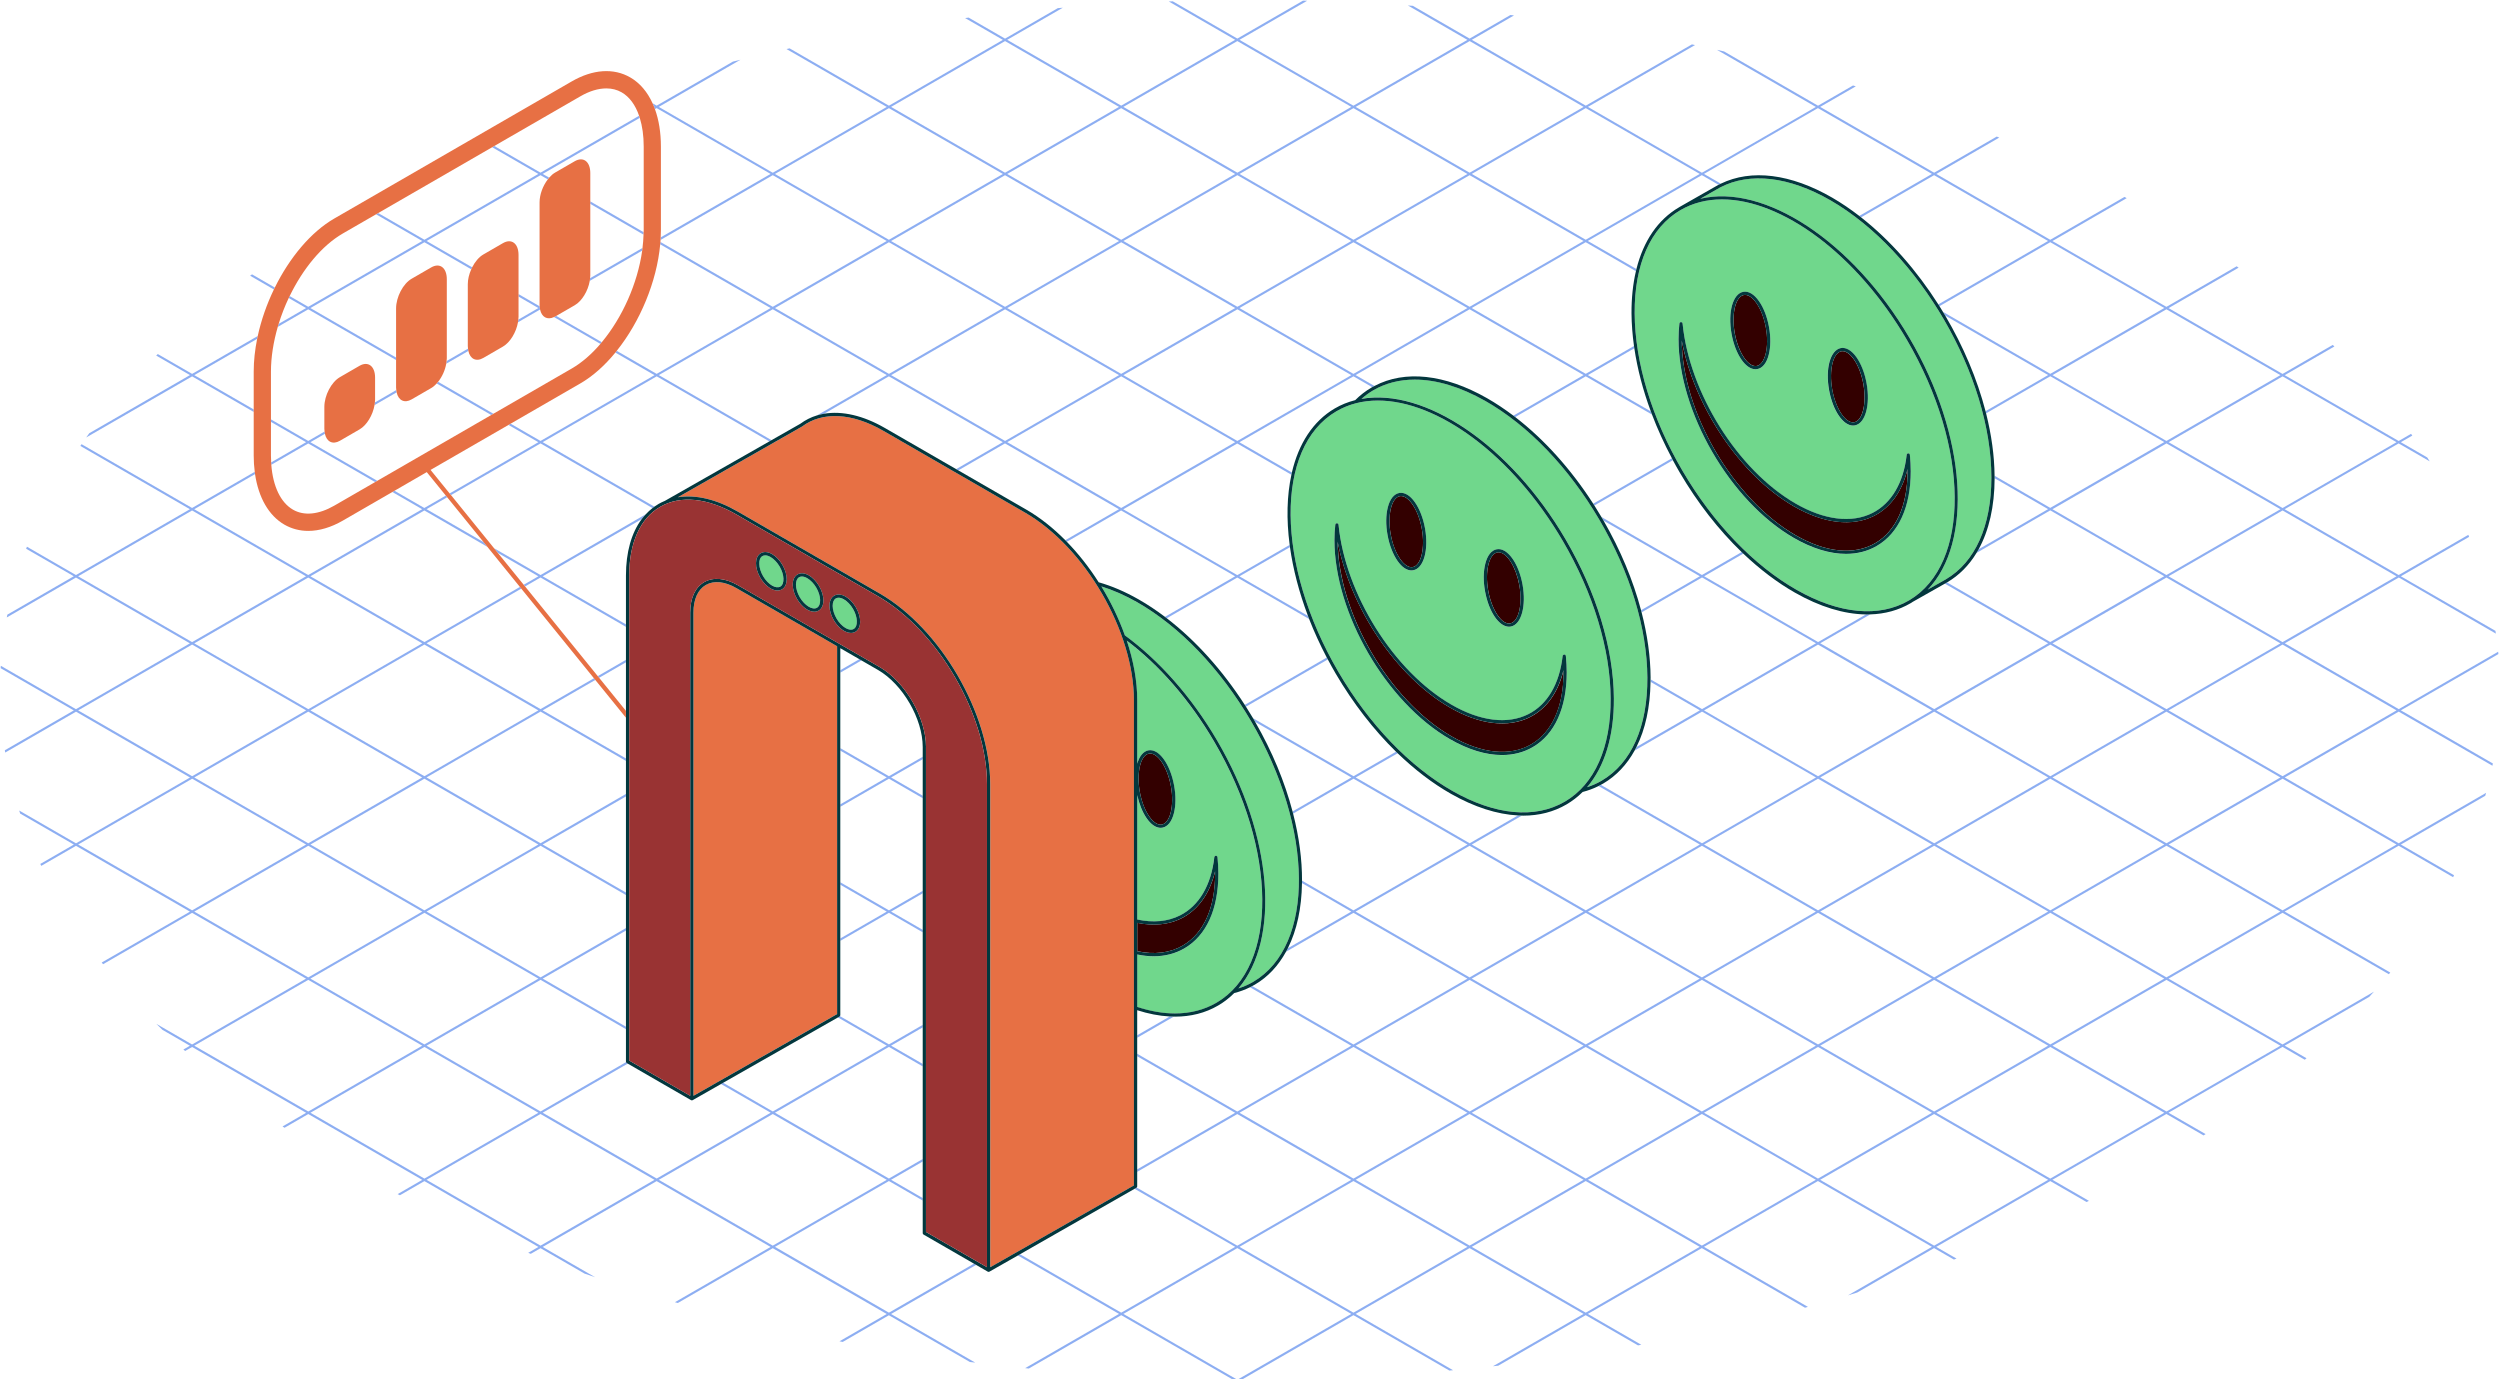 <svg width="580" height="320" viewBox="0 0 580 320" fill="none" xmlns="http://www.w3.org/2000/svg">
<g clip-path="url(#clip0_745_1316)">
<path d="M206.23 304.54L179.79 289.27L206.23 274L214.07 278.53V277.95L206.73 273.71L214.07 269.47V268.89L206.23 273.42L179.79 258.15L206.23 242.88L214.07 247.41V246.83L206.73 242.59L214.07 238.35V237.77L206.23 242.3L194.83 235.72C194.81 235.74 194.79 235.77 194.76 235.79L194.36 236.02L205.73 242.59L179.29 257.86L167.73 251.18L167.23 251.47L178.8 258.15L152.35 273.42L125.9 258.15L145.67 246.74L145.41 246.59C145.34 246.55 145.29 246.48 145.26 246.4L125.4 257.86L98.96 242.6L125.41 227.33L145.22 238.77V238.19L125.91 227.04L145.22 215.89V215.31L125.41 226.75L98.96 211.48L125.4 196.21L145.22 207.65V207.07L125.9 195.92L145.22 184.77V184.19L125.4 195.63L98.96 180.36L125.4 165.09L145.21 176.53V175.95L125.9 164.8L138.13 157.74L137.81 157.35L125.4 164.51L98.96 149.24L120.95 136.55L120.63 136.16L98.46 148.96L72.01 133.7L98.45 118.43L113.09 126.88L112.21 125.79L98.95 118.13L103.75 115.36L103.43 114.97L98.44 117.85L91.51 113.85L91.01 114.14L97.94 118.14L71.5 133.41L45.06 118.14L59.16 110C59.13 109.82 59.11 109.64 59.09 109.46L44.56 117.85L18.92 103.05C18.82 103.19 18.73 103.33 18.64 103.46L44.06 118.14L17.62 133.41L6.25 126.84C6.19 127 6.12 127.15 6.06 127.31L17.12 133.69L1.71 142.59C1.67 142.81 1.62 143.03 1.57 143.25L17.62 133.99L44.06 149.26L17.62 164.53L0.19 154.46C0.18 154.65 0.16 154.83 0.15 155.02L17.12 164.82L1.12 174.06C1.15 174.24 1.18 174.41 1.21 174.59L17.63 165.11L44.08 180.38L17.63 195.65L4.45 188.04C4.53 188.28 4.61 188.51 4.68 188.75L17.13 195.94L9.35 200.43C9.42 200.58 9.5 200.73 9.57 200.88L17.63 196.23L44.07 211.5L23.6 223.3C23.7 223.43 23.81 223.56 23.91 223.7L44.56 211.78L71 227.05L44.56 242.32L36.27 237.53C36.74 237.99 37.2 238.46 37.68 238.92L44.06 242.61L42.55 243.48C42.68 243.6 42.81 243.71 42.95 243.83L44.57 242.9L71.02 258.17L65.55 261.33C65.7 261.43 65.85 261.54 66.01 261.64L71.52 258.46L97.96 273.73L92.25 277.03C92.43 277.12 92.6 277.21 92.78 277.3L98.46 274.02L124.91 289.29L122.54 290.66C122.74 290.74 122.94 290.81 123.14 290.89L125.4 289.58L135.6 295.47C136.42 295.76 137.25 296.04 138.08 296.32L125.9 289.29L152.34 274.02L178.78 289.29L156.58 302.11C156.8 302.17 157.02 302.24 157.25 302.3L179.28 289.58L205.72 304.85L194.76 311.18C195.01 311.23 195.26 311.28 195.51 311.33L206.22 305.14L225 315.98C225.42 316.03 225.84 316.08 226.26 316.13L206.72 304.85L226.49 293.44L225.99 293.15L206.23 304.54ZM124.91 227.04L98.46 242.31L72.01 227.04L98.46 211.77L124.91 227.04ZM124.9 195.93L98.46 211.2L72.02 195.93L98.46 180.66L124.9 195.93ZM71.51 195.64L45.07 180.37L71.51 165.1L97.95 180.37L71.51 195.64ZM124.9 164.81L98.46 180.08L72.02 164.81L98.46 149.54L124.9 164.81ZM97.96 149.26L71.52 164.53L45.07 149.26L71.51 133.99L97.96 149.26ZM18.12 133.7L44.56 118.43L71 133.7L44.56 148.97L18.12 133.7ZM18.13 164.81L44.57 149.54L71.02 164.81L44.58 180.08L18.13 164.81ZM18.13 195.93L44.58 180.66L71.02 195.93L44.57 211.2L18.13 195.93ZM45.07 211.49L71.52 196.22L97.96 211.49L71.51 226.76L45.07 211.49ZM45.07 242.6L71.51 227.33L97.96 242.6L71.52 257.87L45.07 242.6ZM72.02 258.16L98.46 242.89L124.9 258.16L98.46 273.43L72.02 258.16ZM125.4 288.99L98.95 273.72L125.39 258.45L151.84 273.72L125.4 288.99ZM152.84 273.72L179.29 258.45L205.73 273.72L179.28 288.99L152.84 273.72Z" fill="#8DAEF2"/>
<path d="M271.34 235.84L263.83 240.18V240.76L272.3 235.87C271.97 235.86 271.66 235.85 271.34 235.84Z" fill="#8DAEF2"/>
<path d="M387.87 106.32L369.63 116.85C369.72 116.99 369.81 117.13 369.9 117.27L388.11 106.76C388.02 106.61 387.95 106.47 387.87 106.32Z" fill="#8DAEF2"/>
<path d="M307.82 152.54L288.79 163.53C288.88 163.67 288.97 163.81 289.06 163.95L308.05 152.99C307.97 152.84 307.89 152.69 307.82 152.54Z" fill="#8DAEF2"/>
<path d="M199.39 152.92L194.96 155.48V156.05L199.89 153.21L199.39 152.92Z" fill="#8DAEF2"/>
<path d="M145.21 153.08L138.68 156.86L139 157.25L145.21 153.66V153.08Z" fill="#8DAEF2"/>
<path d="M103.61 83.76C103.59 83.97 103.57 84.17 103.53 84.38L108.65 81.42C108.61 81.25 108.59 81.07 108.57 80.89L103.61 83.76Z" fill="#8DAEF2"/>
<path d="M136.81 65.17L148.99 58.14C149.02 57.93 149.03 57.73 149.06 57.52L136.9 64.54C136.87 64.75 136.85 64.96 136.81 65.17Z" fill="#8DAEF2"/>
<path d="M86.97 93.37C86.95 93.58 86.93 93.78 86.89 93.99L92.01 91.03C91.97 90.86 91.95 90.68 91.93 90.5L86.97 93.37Z" fill="#8DAEF2"/>
<path d="M75.38 100.64C75.34 100.47 75.32 100.29 75.3 100.11L71.51 102.3L62.86 97.3V97.88L71.01 102.59L62.91 107.27C62.92 107.46 62.93 107.65 62.94 107.83L71.51 102.88L87.03 111.84L87.53 111.55L72.01 102.59L75.38 100.64Z" fill="#8DAEF2"/>
<path d="M71.51 71.76L91.89 83.53V82.95L72.01 71.47L98.46 56.2L109.33 62.48C109.4 62.33 109.46 62.17 109.54 62.02L98.96 55.91L125.4 40.64L127.08 41.61C127.18 41.48 127.28 41.33 127.39 41.21L125.9 40.35L148.42 27.35C148.37 27.19 148.32 27.02 148.26 26.86L125.4 40.06L114.68 33.87L114.18 34.16L124.9 40.35L98.46 55.62L87.74 49.43L87.24 49.72L97.96 55.91L71.51 71.18L67.2 68.69C67.13 68.84 67.05 68.99 66.98 69.14L71.01 71.47L64.65 75.14C64.58 75.37 64.51 75.6 64.44 75.84L71.51 71.76Z" fill="#8DAEF2"/>
<path d="M44.57 87.32L58.86 95.57V94.99L45.07 87.03L59.66 78.61C59.7 78.39 59.75 78.17 59.8 77.95L44.57 86.74L36.61 82.14C36.49 82.26 36.36 82.38 36.24 82.5L44.07 87.02L20.72 100.5C20.48 100.83 20.23 101.17 19.99 101.5L44.57 87.32Z" fill="#8DAEF2"/>
<path d="M151.84 24.8L151.76 24.84C151.82 25 151.88 25.15 151.94 25.31L152.34 25.08L178.78 40.35L153.28 55.07C153.27 55.27 153.26 55.47 153.25 55.67L179.28 40.64L205.72 55.91L179.28 71.18L153.21 56.13C153.2 56.31 153.18 56.5 153.16 56.68L178.78 71.47L152.34 86.74L143.09 81.4C142.98 81.53 142.88 81.67 142.77 81.8L151.84 87.04L125.4 102.3L118.47 98.3L117.97 98.59L124.9 102.59L104.32 114.47L104.64 114.86L125.4 102.87L151.39 117.88C151.53 117.77 151.67 117.66 151.82 117.55L125.9 102.58L152.35 87.31L178.5 102.41L179 102.12L152.84 87.02L179.28 71.75L205.73 87.02L189.53 96.37C190.08 96.2 190.64 96.07 191.21 95.98L206.22 87.31L232.66 102.58L221.82 108.84L222.32 109.13L233.16 102.87L259.6 118.14L247.14 125.33C247.26 125.45 247.38 125.58 247.5 125.7L260.1 118.43L286.55 133.7L270.26 143.11C270.4 143.22 270.55 143.33 270.69 143.44L287.05 133.99L303.72 143.62C303.62 143.37 303.53 143.13 303.44 142.88L287.55 133.71L299.26 126.95C299.23 126.77 299.21 126.59 299.19 126.42L287.05 133.43L260.6 118.16L287.04 102.89L299.6 110.14C299.64 109.97 299.67 109.79 299.71 109.62L287.54 102.6L314 87.31L318.36 89.83C318.53 89.73 318.71 89.65 318.88 89.55L314.5 87.02L340.94 71.75L367.39 87.02L351.1 96.43C351.24 96.54 351.39 96.65 351.53 96.76L367.89 87.31L383.24 96.17C383.15 95.92 383.05 95.68 382.96 95.43L368.39 87.02L379.14 80.81C379.11 80.63 379.09 80.45 379.06 80.28L367.89 86.73L341.44 71.46L367.88 56.19L379.5 62.9C379.54 62.73 379.58 62.56 379.62 62.39L368.37 55.9L394.82 40.63L398.66 42.85L398.72 42.82C398.88 42.74 399.04 42.67 399.2 42.59L395.32 40.35L421.76 25.08L448.21 40.35L431.35 50.09C431.49 50.2 431.63 50.31 431.77 50.42L448.71 40.64L475.15 55.91L449.69 70.61C449.78 70.75 449.87 70.89 449.96 71.03L475.66 56.19L502.11 71.46L475.67 86.73L450.79 72.36C450.97 72.65 451.14 72.95 451.32 73.24L475.17 87.01L460.65 95.39C460.69 95.56 460.74 95.73 460.78 95.89L475.67 87.29L502.11 102.56L475.66 117.83L462.74 110.37C462.74 110.51 462.75 110.65 462.75 110.78C462.75 110.84 462.75 110.89 462.75 110.95L475.16 118.12L459.03 127.43C458.87 127.73 458.7 128.02 458.52 128.3L475.66 118.41L502.1 133.68L475.66 148.95L451.69 135.11L451.19 135.4L475.17 149.24L448.73 164.51L422.29 149.24L433.92 142.53C433.69 142.54 433.45 142.55 433.22 142.55C433.12 142.55 433.01 142.54 432.91 142.54L421.8 148.96L395.36 133.69L404.46 128.43C404.33 128.31 404.21 128.19 404.08 128.07L394.85 133.4L371.56 119.95C371.61 120.04 371.67 120.13 371.73 120.23C371.84 120.43 371.95 120.62 372.07 120.82L394.36 133.69L380.75 141.55C380.79 141.72 380.83 141.89 380.88 142.05L394.87 133.97L421.31 149.24L394.87 164.51L382.97 157.64C382.97 157.83 382.96 158.02 382.96 158.21L394.37 164.8L379.71 173.27C379.57 173.55 379.43 173.83 379.28 174.1L394.87 165.1L421.31 180.37L394.87 195.64L371.4 182.09C371.23 182.18 371.06 182.28 370.88 182.37L394.37 195.93L367.9 211.2L341.46 195.93L353.08 189.22C352.77 189.22 352.46 189.2 352.15 189.18L340.96 195.64L314.52 180.37L324.26 174.75C324.13 174.63 324.01 174.51 323.88 174.39L314.02 180.08L290.72 166.63C290.78 166.72 290.83 166.81 290.89 166.91C291 167.11 291.11 167.3 291.22 167.5L313.52 180.37L299.88 188.25C299.92 188.42 299.96 188.59 300.01 188.75L314.02 180.66L340.46 195.93L314 211.2L302.07 204.31C302.07 204.5 302.06 204.69 302.06 204.88L313.5 211.49L298.78 219.99C298.64 220.27 298.49 220.55 298.34 220.82L314 211.78L340.44 227.05L314 242.32L290.52 228.77C290.35 228.86 290.18 228.96 290 229.05L313.49 242.61L287.05 257.88L263.81 244.46V245.04L286.55 258.17L263.81 271.3V271.88L287.05 258.46L313.49 273.73L287.05 289L263.7 275.5C263.68 275.52 263.66 275.55 263.63 275.57L263.22 275.8L286.56 289.27L260.12 304.54L236.59 290.95L236.09 291.24L259.62 304.83L237.83 317.41C238.11 317.44 238.39 317.47 238.68 317.5L260.13 305.12L285.85 319.97C286.19 319.97 286.52 319.98 286.86 319.98L260.62 304.83L287.06 289.56L313.5 304.83L287.26 319.98C287.59 319.98 287.92 319.99 288.25 319.99L314 305.12L336.25 317.97C336.54 317.94 336.83 317.92 337.11 317.89L314.5 304.83L340.94 289.56L367.38 304.83L346.36 316.97C346.77 316.93 347.18 316.89 347.58 316.84L367.88 305.12L380.02 312.13C380.27 312.08 380.53 312.04 380.78 311.99L368.38 304.83L394.82 289.56L418.76 303.39C418.99 303.33 419.21 303.27 419.44 303.2L395.32 289.27L421.76 274L448.21 289.27L428.71 300.53C429.43 300.31 430.14 300.09 430.86 299.87L448.71 289.56L453.31 292.22C453.51 292.14 453.71 292.07 453.91 291.99L449.21 289.28L475.66 274.01L484.09 278.87C484.27 278.78 484.45 278.69 484.63 278.6L476.16 273.71L502.6 258.44L511.23 263.42C511.39 263.32 511.54 263.22 511.7 263.11L503.1 258.15L529.54 242.88L534.71 245.86C534.84 245.74 534.97 245.63 535.11 245.51L530.05 242.59L549.68 231.26C550.04 230.86 550.41 230.46 550.76 230.06L529.55 242.31L503.1 227.04L529.54 211.77L554.22 226.02C554.33 225.89 554.43 225.76 554.54 225.63L530.04 211.48L556.48 196.21L569.12 203.51C569.2 203.36 569.27 203.21 569.34 203.06L557 195.93L576.58 184.62C576.64 184.39 576.7 184.16 576.77 183.94L556.5 195.64L530.06 180.37L556.5 165.1L578.24 177.65C578.27 177.48 578.31 177.31 578.35 177.13L557 164.8L579.63 151.74C579.61 151.56 579.59 151.38 579.57 151.2L556.51 164.52L530.07 149.25L556.52 133.98L579.04 147C579.01 146.79 578.97 146.58 578.94 146.36L557 133.7L572.84 124.55C572.78 124.39 572.72 124.24 572.65 124.08L556.49 133.41L530.04 118.14L556.48 102.87L563.7 107.04C563.51 106.73 563.31 106.43 563.12 106.13L556.99 102.59L559.66 101.05C559.56 100.91 559.46 100.78 559.36 100.65L556.49 102.31L530.05 87.04L541.58 80.38C541.46 80.26 541.32 80.14 541.2 80.02L529.55 86.75L503.11 71.48L519.36 62.1C519.21 61.99 519.06 61.89 518.91 61.78L502.61 71.19L476.16 55.92L493.39 45.97C493.22 45.88 493.04 45.78 492.87 45.69L475.66 55.63L449.22 40.36L463.83 31.92C463.64 31.84 463.44 31.76 463.25 31.68L448.72 40.07L422.28 24.8L430.55 20.03C430.33 19.96 430.12 19.9 429.9 19.83L421.78 24.52L399.97 11.93C399.42 11.81 398.88 11.68 398.33 11.56L421.28 24.81L394.84 40.08L368.4 24.8L393.25 10.45C393.01 10.4 392.76 10.35 392.52 10.3L367.9 24.51L341.46 9.24L351.25 3.58C350.97 3.55 350.7 3.51 350.42 3.48L340.95 8.95L327.78 1.35C327.4 1.32 327.02 1.29 326.63 1.27L340.44 9.25L313.99 24.52L287.56 9.24L303.27 0.17C302.95 0.16 302.63 0.16 302.3 0.15L287.06 8.95L272.09 0.31C271.78 0.32 271.46 0.33 271.15 0.34L286.56 9.24L260.12 24.51L233.67 9.24L246.58 1.79C246.19 1.82 245.8 1.85 245.41 1.89L233.17 8.96L224.72 4.08C224.45 4.11 224.18 4.15 223.9 4.19L232.67 9.25L206.23 24.52L183.19 11.22C182.95 11.27 182.71 11.33 182.47 11.38L205.73 24.81L179.28 40.08L152.84 24.8L171.79 13.86C171.21 14 170.62 14.15 170.04 14.29L152.34 24.51L151.4 23.96C151.51 24.21 151.62 24.46 151.72 24.72L151.84 24.8ZM476.17 118.14L502.62 102.87L529.06 118.14L502.61 133.41L476.17 118.14ZM502.61 133.99L529.06 149.26L502.62 164.53L476.18 149.26L502.61 133.99ZM475.67 149.55L502.11 164.82L475.67 180.09L449.23 164.82L475.67 149.55ZM341.45 258.16L367.89 242.89L394.33 258.16L367.89 273.43L341.45 258.16ZM367.39 273.71L340.95 288.98L314.51 273.71L340.95 258.44L367.39 273.71ZM368.39 242.6L394.84 227.33L421.28 242.6L394.83 257.87L368.39 242.6ZM367.89 242.31L341.45 227.04L367.9 211.77L394.34 227.04L367.89 242.31ZM395.34 227.04L421.78 211.77L448.22 227.04L421.78 242.31L395.34 227.04ZM421.78 242.89L448.22 258.16L421.77 273.43L395.33 258.16L421.78 242.89ZM422.28 242.6L448.72 227.33L475.16 242.6L448.72 257.87L422.28 242.6ZM449.23 227.04L475.67 211.77L502.11 227.04L475.67 242.31L449.23 227.04ZM448.73 226.75L422.29 211.48L448.73 196.21L475.17 211.48L448.73 226.75ZM449.23 195.93L475.67 180.66L502.11 195.93L475.67 211.2L449.23 195.93ZM448.73 195.64L422.29 180.37L448.73 165.1L475.17 180.37L448.73 195.64ZM476.17 180.37L502.61 165.1L529.05 180.37L502.61 195.64L476.17 180.37ZM395.34 164.82L421.78 149.55L448.22 164.82L421.78 180.09L395.34 164.82ZM421.78 180.66L448.22 195.93L421.78 211.2L395.34 195.93L421.78 180.66ZM394.84 196.22L421.28 211.49L394.84 226.76L368.4 211.49L394.84 196.22ZM314.5 211.49L340.95 196.22L367.39 211.49L340.94 226.76L314.5 211.49ZM340.95 227.33L367.39 242.6L340.95 257.87L314.51 242.6L340.95 227.33ZM287.56 258.16L314 242.89L340.44 258.16L314 273.43L287.56 258.16ZM314 304.54L287.56 289.27L314 274L340.44 289.27L314 304.54ZM367.89 304.54L341.45 289.27L367.89 274L394.33 289.27L367.89 304.54ZM394.84 288.98L368.4 273.71L394.84 258.44L421.28 273.71L394.84 288.98ZM448.72 288.99L422.27 273.72L448.72 258.45L475.17 273.72L448.72 288.99ZM475.67 273.43L449.22 258.16L475.66 242.89L502.11 258.16L475.67 273.43ZM529.06 242.6L502.62 257.87L476.17 242.6L502.61 227.33L529.06 242.6ZM502.61 226.75L476.17 211.48L502.61 196.21L529.05 211.48L502.61 226.75ZM556 195.93L529.56 211.2L503.12 195.93L529.56 180.66L556 195.93ZM555.99 164.81L529.55 180.08L503.11 164.81L529.55 149.54L555.99 164.81ZM556 133.7L529.55 148.97L503.1 133.7L529.55 118.43L556 133.7ZM556 102.59L529.56 117.86L503.12 102.59L529.56 87.32L556 102.59ZM529.05 87.03L502.61 102.3L476.17 87.03L502.61 71.76L529.05 87.03ZM179.79 71.47L206.23 56.2L232.68 71.47L206.24 86.74L179.79 71.47ZM313.51 55.91L287.07 71.18L260.63 55.91L287.07 40.64L313.51 55.91ZM287.57 40.36L314.01 25.09L340.45 40.36L314.01 55.63L287.57 40.36ZM286.56 71.47L260.11 86.74L233.67 71.47L260.12 56.2L286.56 71.47ZM260.12 55.63L233.67 40.36L260.11 25.09L286.56 40.36L260.12 55.63ZM259.62 55.92L233.17 71.19L206.72 55.92L233.17 40.65L259.62 55.92ZM206.74 87.03L233.18 71.76L259.62 87.03L233.18 102.3L206.74 87.03ZM260.12 117.85L233.68 102.58L260.12 87.31L286.56 102.58L260.12 117.85ZM287.06 102.3L260.62 87.03L287.07 71.76L313.51 87.03L287.06 102.3ZM314 86.74L287.56 71.47L314 56.2L340.44 71.47L314 86.74ZM340.95 71.18L314.51 55.91L340.95 40.64L367.39 55.91L340.95 71.18ZM394.34 40.35L367.89 55.62L341.45 40.35L367.9 25.08L394.34 40.35ZM340.96 9.53L367.4 24.8L340.95 40.07L314.51 24.8L340.96 9.53ZM287.06 9.53L313.51 24.8L287.07 40.07L260.62 24.8L287.06 9.53ZM233.17 9.53L259.61 24.8L233.17 40.07L206.73 24.8L233.17 9.53ZM206.23 25.09L232.67 40.36L206.22 55.63L179.78 40.36L206.23 25.09Z" fill="#8DAEF2"/>
<path d="M136.94 47.3L149.29 54.43C149.3 54.24 149.31 54.05 149.31 53.86L136.94 46.72V47.3Z" fill="#8DAEF2"/>
<path d="M128.79 73.43C128.69 73.49 128.61 73.51 128.51 73.55L139.29 79.78C139.4 79.65 139.5 79.52 139.61 79.39L129.04 73.29L128.79 73.43Z" fill="#8DAEF2"/>
<path d="M125.2 71.06L120.3 68.23V68.81L124.9 71.47L120.25 74.15C120.23 74.36 120.21 74.56 120.17 74.77L125.29 71.81C125.25 71.58 125.22 71.33 125.2 71.06Z" fill="#8DAEF2"/>
<path d="M58.47 63.65C58.32 63.76 58.17 63.86 58.02 63.97L63.54 67.16C63.61 67.01 63.68 66.86 63.76 66.71L58.47 63.65Z" fill="#8DAEF2"/>
<path d="M101.31 88.97L113.97 96.28L114.47 95.99L101.64 88.58C101.53 88.72 101.43 88.85 101.31 88.97Z" fill="#8DAEF2"/>
<path d="M145.21 145.43V144.85L125.9 133.7L148.86 120.44C149.16 120.04 149.48 119.67 149.81 119.31L125.4 133.41L114.63 127.19L115.51 128.28L124.9 133.7L121.5 135.66L121.82 136.05L125.4 133.98L145.21 145.43Z" fill="#8DAEF2"/>
<path d="M214.08 185.19V184.61L206.73 180.37L214.08 176.13V175.56L206.23 180.08L194.96 173.57V174.15L205.73 180.37L194.96 186.6V187.17L206.23 180.66L214.08 185.19Z" fill="#8DAEF2"/>
<path d="M214.08 216.3V215.73L206.73 211.49L214.08 207.24V206.67L206.23 211.2L194.96 204.69V205.26L205.73 211.49L194.96 217.71V218.28L206.23 211.77L214.08 216.3Z" fill="#8DAEF2"/>
<path d="M263.78 139.7C260.96 138.1 258.2 136.89 255.52 136.06C257.73 139.67 259.58 143.51 260.97 147.41C268.79 153.12 276.33 161.48 282.35 171.76C295.37 193.98 297.04 217.96 287.32 229.32C288.51 228.93 289.65 228.43 290.74 227.8C305.08 219.4 304.85 192.26 290.23 167.3C283.13 155.17 273.74 145.37 263.78 139.7Z" fill="#70D78C"/>
<path d="M272.58 235.14C276.07 235.14 279.34 234.34 282.23 232.64C296.57 224.24 296.34 197.1 281.72 172.14C275.97 162.32 268.83 154.28 261.41 148.64C262.96 153.32 263.83 158.04 263.83 162.49V177.2C264.32 175.48 265.22 174.31 266.43 174.1C268.87 173.66 271.49 177.26 272.39 182.29C272.81 184.64 272.79 186.93 272.32 188.74C271.82 190.65 270.88 191.82 269.67 192.04C269.53 192.06 269.4 192.08 269.26 192.08C268.17 192.08 267.04 191.31 266.03 189.88C265.05 188.48 264.28 186.58 263.83 184.48V213.35C267.51 214.14 270.91 213.83 273.77 212.39C278.17 210.17 280.99 205.38 281.71 198.89C281.73 198.7 281.89 198.56 282.08 198.56C282.27 198.56 282.43 198.71 282.45 198.9C282.58 200.21 282.65 201.5 282.65 202.72C282.65 210.95 279.84 217.11 274.75 220.05C272.63 221.27 270.23 221.88 267.64 221.88C266.41 221.88 265.13 221.73 263.82 221.46V233.65C266.84 234.61 269.78 235.14 272.58 235.14Z" fill="#70D78C"/>
<path d="M274.38 219.38C279.23 216.58 281.91 210.65 281.91 202.7C281.91 202.52 281.91 202.34 281.91 202.16C280.68 207.28 277.98 211.09 274.12 213.04C271.14 214.54 267.63 214.88 263.84 214.1V220.67C267.78 221.53 271.39 221.11 274.38 219.38Z" fill="#330000"/>
<path d="M266.56 174.84C264.6 175.19 263.63 179.26 264.44 183.72C264.84 185.97 265.63 188 266.64 189.44C267.58 190.78 268.64 191.46 269.53 191.3C270.43 191.14 271.18 190.14 271.59 188.55C272.03 186.84 272.06 184.66 271.65 182.42C270.85 177.96 268.51 174.48 266.56 174.84Z" fill="#330000"/>
<path d="M363.2 125.09C370.37 137.32 374.35 150.45 374.42 162.03C374.47 170.77 372.3 177.87 368.19 182.63C369.37 182.24 370.51 181.74 371.58 181.11C378.49 177.06 382.26 168.56 382.19 157.18C382.12 145.72 378.17 132.73 371.07 120.61C363.97 108.49 354.57 98.69 344.61 93.02C338.81 89.72 333.24 88.06 328.22 88.06C324.67 88.06 321.41 88.89 318.55 90.57C317.59 91.13 316.7 91.79 315.86 92.52C330.48 89.94 350.31 103.08 363.2 125.09Z" fill="#70D78C"/>
<path d="M310.03 95.43C295.69 103.83 295.92 130.97 310.54 155.93C317.64 168.05 327.04 177.85 337 183.52C346.89 189.15 356.15 190.02 363.06 185.97C369.97 181.92 373.74 173.42 373.67 162.04C373.6 150.58 369.65 137.59 362.55 125.47C350.88 105.54 333.5 92.93 319.68 92.93C316.19 92.93 312.92 93.73 310.03 95.43ZM327.87 132.31C327.73 132.33 327.6 132.35 327.46 132.35C326.37 132.35 325.24 131.58 324.23 130.15C323.16 128.62 322.33 126.48 321.91 124.13C321.49 121.78 321.51 119.49 321.98 117.68C322.48 115.77 323.42 114.6 324.63 114.38C325.85 114.16 327.14 114.93 328.27 116.55C329.34 118.08 330.17 120.22 330.59 122.57C331.51 127.59 330.31 131.87 327.87 132.31ZM309.59 125.34C309.59 124.13 309.66 122.92 309.79 121.75C309.81 121.56 310.01 121.4 310.17 121.42C310.36 121.42 310.52 121.57 310.54 121.76C312.13 137.86 323.39 155.8 336.72 163.49C343.41 167.36 349.76 168.14 354.59 165.7C358.99 163.48 361.81 158.68 362.53 152.2C362.55 152.01 362.75 151.9 362.91 151.87C363.1 151.87 363.26 152.02 363.28 152.21C363.41 153.52 363.48 154.81 363.48 156.03C363.48 164.26 360.67 170.42 355.58 173.36C353.46 174.58 351.06 175.19 348.47 175.19C344.75 175.19 340.62 173.94 336.35 171.48C321.6 162.95 309.59 142.26 309.59 125.34ZM353.22 135.62C354.13 140.65 352.93 144.93 350.49 145.37C350.36 145.39 350.22 145.41 350.08 145.41C347.77 145.41 345.38 141.94 344.52 137.19C344.1 134.84 344.12 132.55 344.59 130.74C345.09 128.83 346.03 127.66 347.24 127.44C349.68 126.99 352.31 130.59 353.22 135.62Z" fill="#70D78C"/>
<path d="M308.05 152.98C308.64 154.09 309.25 155.2 309.9 156.31C313.93 163.18 318.69 169.32 323.87 174.39C324 174.51 324.12 174.63 324.25 174.75C328.18 178.54 332.35 181.74 336.63 184.17C342.07 187.26 347.33 188.93 352.14 189.18C352.45 189.2 352.77 189.21 353.07 189.22C353.17 189.22 353.28 189.23 353.39 189.23C357.07 189.23 360.46 188.36 363.44 186.62C364.8 185.82 366.05 184.86 367.17 183.74C368.45 183.41 369.68 182.95 370.85 182.37C371.03 182.28 371.19 182.18 371.37 182.09C371.57 181.98 371.77 181.88 371.96 181.77C374.99 179.99 377.43 177.39 379.24 174.11C379.39 173.84 379.53 173.56 379.67 173.28C381.72 169.18 382.84 164.09 382.92 158.22C382.92 158.03 382.93 157.84 382.93 157.65C382.93 157.49 382.94 157.34 382.94 157.18C382.91 152.35 382.19 147.25 380.85 142.06C380.81 141.89 380.77 141.72 380.72 141.56C378.89 134.66 375.96 127.62 372.05 120.83C371.94 120.63 371.83 120.43 371.71 120.24C371.66 120.15 371.6 120.06 371.54 119.96C371 119.05 370.45 118.15 369.89 117.27C369.8 117.13 369.71 116.99 369.62 116.85C364.42 108.78 358.2 101.89 351.53 96.76C351.39 96.65 351.24 96.54 351.1 96.43C349.09 94.92 347.05 93.55 344.98 92.37C335.17 86.79 325.94 85.81 318.88 89.54C318.71 89.63 318.53 89.72 318.36 89.82C318.3 89.86 318.23 89.88 318.17 89.92C316.8 90.73 315.54 91.7 314.41 92.83C312.74 93.26 311.14 93.89 309.65 94.77C304.58 97.74 301.27 102.98 299.72 109.6C299.68 109.77 299.65 109.94 299.61 110.12C298.56 114.95 298.42 120.48 299.2 126.4C299.22 126.58 299.25 126.76 299.27 126.93C299.99 132.04 301.38 137.42 303.44 142.87C303.53 143.12 303.63 143.36 303.72 143.61C304.88 146.58 306.24 149.56 307.8 152.53C307.89 152.69 307.97 152.84 308.05 152.98ZM318.55 90.58C321.41 88.9 324.68 88.07 328.22 88.07C333.23 88.07 338.81 89.74 344.61 93.03C354.57 98.7 363.97 108.5 371.07 120.62C378.17 132.74 382.12 145.73 382.19 157.19C382.26 168.57 378.49 177.07 371.58 181.12C370.51 181.75 369.37 182.24 368.19 182.64C372.29 177.87 374.47 170.78 374.42 162.04C374.35 150.45 370.36 137.33 363.2 125.1C350.31 103.09 330.48 89.95 315.86 92.54C316.7 91.8 317.59 91.14 318.55 90.58ZM319.68 92.93C333.51 92.93 350.88 105.54 362.55 125.47C369.65 137.59 373.6 150.58 373.67 162.04C373.74 173.42 369.97 181.92 363.06 185.97C356.15 190.02 346.89 189.15 337 183.52C327.04 177.85 317.64 168.06 310.54 155.93C295.92 130.97 295.69 103.83 310.03 95.43C312.92 93.73 316.19 92.93 319.68 92.93Z" fill="#03373D"/>
<path d="M310.35 125.66C310.5 142.28 322.28 162.48 336.73 170.82C343.74 174.87 350.31 175.54 355.21 172.71C360.06 169.91 362.74 163.98 362.74 156.03C362.74 155.85 362.74 155.67 362.74 155.49C361.52 160.61 358.81 164.42 354.95 166.37C349.89 168.93 343.29 168.14 336.37 164.14C323.88 156.94 313.19 140.91 310.35 125.66Z" fill="#330000"/>
<path d="M336.35 171.46C340.62 173.93 344.75 175.17 348.47 175.17C351.07 175.17 353.47 174.56 355.58 173.34C360.68 170.4 363.48 164.24 363.48 156.01C363.48 154.79 363.41 153.5 363.28 152.19C363.26 152 363.1 151.85 362.91 151.85C362.75 151.88 362.56 151.99 362.53 152.18C361.81 158.66 358.99 163.45 354.59 165.68C349.76 168.12 343.41 167.34 336.72 163.47C323.38 155.78 312.12 137.84 310.54 121.74C310.52 121.55 310.36 121.4 310.17 121.4C310.01 121.38 309.82 121.54 309.79 121.73C309.66 122.9 309.59 124.11 309.59 125.32C309.59 142.26 321.6 162.95 336.35 171.46ZM336.35 164.13C343.27 168.13 349.87 168.92 354.93 166.36C358.79 164.41 361.5 160.6 362.72 155.48C362.72 155.66 362.72 155.84 362.72 156.02C362.72 163.97 360.05 169.9 355.19 172.7C350.29 175.53 343.72 174.86 336.71 170.81C322.25 162.47 310.48 142.28 310.33 125.65C313.19 140.91 323.88 156.94 336.35 164.13Z" fill="#03373D"/>
<path d="M347.67 128.14C347.58 128.14 347.48 128.15 347.39 128.16C346.49 128.32 345.74 129.32 345.33 130.91C344.89 132.62 344.86 134.8 345.27 137.04C346.08 141.5 348.4 144.98 350.36 144.62C352.32 144.27 353.29 140.2 352.48 135.74C351.71 131.5 349.56 128.14 347.67 128.14Z" fill="#330000"/>
<path d="M347.25 127.43C346.04 127.65 345.09 128.82 344.6 130.73C344.13 132.54 344.1 134.83 344.53 137.18C345.39 141.93 347.77 145.4 350.09 145.4C350.23 145.4 350.36 145.39 350.5 145.36C352.94 144.92 354.13 140.64 353.23 135.61C352.31 130.59 349.68 126.99 347.25 127.43ZM350.36 144.63C348.4 144.99 346.07 141.51 345.27 137.05C344.86 134.8 344.89 132.63 345.33 130.92C345.74 129.33 346.49 128.33 347.39 128.17C347.48 128.15 347.57 128.15 347.67 128.15C349.56 128.15 351.72 131.5 352.48 135.76C353.28 140.21 352.31 144.28 350.36 144.63Z" fill="#03373D"/>
<path d="M329.86 122.69C329.46 120.45 328.67 118.41 327.66 116.97C326.81 115.76 325.87 115.09 325.04 115.09C324.95 115.09 324.86 115.1 324.77 115.11C323.87 115.27 323.12 116.27 322.71 117.86C322.27 119.57 322.24 121.75 322.65 123.99C323.05 126.24 323.84 128.27 324.85 129.71C325.79 131.05 326.85 131.73 327.74 131.57C329.69 131.22 330.67 127.15 329.86 122.69Z" fill="#330000"/>
<path d="M328.27 116.54C327.14 114.92 325.85 114.16 324.63 114.37C323.42 114.59 322.47 115.76 321.98 117.67C321.51 119.48 321.48 121.77 321.91 124.12C322.33 126.47 323.16 128.61 324.23 130.14C325.24 131.58 326.37 132.34 327.46 132.34C327.6 132.34 327.73 132.33 327.87 132.3C330.31 131.86 331.5 127.58 330.6 122.55C330.17 120.21 329.35 118.07 328.27 116.54ZM324.85 129.71C323.84 128.26 323.06 126.23 322.65 123.99C322.24 121.74 322.27 119.57 322.71 117.86C323.12 116.27 323.87 115.27 324.77 115.11C324.86 115.09 324.95 115.09 325.04 115.09C325.87 115.09 326.82 115.76 327.66 116.97C328.67 118.42 329.45 120.45 329.86 122.69C330.67 127.15 329.69 131.22 327.74 131.57C326.84 131.73 325.79 131.06 324.85 129.71Z" fill="#03373D"/>
<path d="M443.01 78.42C456.35 101.2 457.77 125.81 447.23 136.79L451.41 134.42C458.24 130.42 462 122.03 462 110.81C462 87.23 445.26 58.38 424.69 46.49C415.08 40.94 405.99 39.87 399.09 43.48L394.46 46.12C409.18 42.55 429.76 55.8 443.01 78.42Z" fill="#70D78C"/>
<path d="M379.24 72.69C379.31 84.15 383.26 97.14 390.36 109.26C397.46 121.38 406.86 131.18 416.82 136.85C426.71 142.48 435.97 143.35 442.88 139.3C457.22 130.9 456.99 103.76 442.37 78.8C430.7 58.87 413.32 46.26 399.5 46.26C396.01 46.26 392.74 47.06 389.85 48.76C382.93 52.81 379.17 61.31 379.24 72.69ZM410.34 82.34C409.84 84.25 408.9 85.42 407.69 85.64C407.56 85.66 407.42 85.68 407.28 85.68C404.97 85.68 402.58 82.21 401.72 77.46C400.81 72.43 402.01 68.15 404.45 67.71C405.67 67.49 406.96 68.26 408.09 69.88C409.16 71.41 409.99 73.55 410.41 75.9C410.84 78.24 410.81 80.53 410.34 82.34ZM389.41 78.67C389.41 77.45 389.48 76.24 389.61 75.08C389.63 74.89 389.79 74.75 389.98 74.75C390.17 74.75 390.33 74.9 390.35 75.09C391.94 91.19 403.19 109.13 416.53 116.82C423.22 120.69 429.57 121.47 434.4 119.03C438.8 116.81 441.62 112.01 442.34 105.53C442.36 105.34 442.52 105.2 442.71 105.2C442.89 105.17 443.06 105.34 443.08 105.54C443.21 106.85 443.28 108.14 443.28 109.36C443.28 117.59 440.47 123.75 435.38 126.69C433.26 127.91 430.86 128.52 428.27 128.52C424.55 128.52 420.42 127.27 416.15 124.81C401.41 116.28 389.41 95.58 389.41 78.67ZM430.71 82.93C431.78 84.46 432.61 86.6 433.03 88.95C433.94 93.98 432.74 98.26 430.3 98.7C430.17 98.72 430.03 98.74 429.89 98.74C427.57 98.74 425.19 95.27 424.33 90.52C423.42 85.49 424.62 81.21 427.06 80.77C428.29 80.54 429.58 81.31 430.71 82.93Z" fill="#70D78C"/>
<path d="M388.1 106.76C388.62 107.72 389.15 108.69 389.71 109.64C393.83 116.68 398.73 122.94 404.06 128.08C404.19 128.2 404.31 128.32 404.44 128.44C408.26 132.07 412.3 135.14 416.44 137.5C422.24 140.8 427.82 142.48 432.89 142.55C432.99 142.55 433.1 142.56 433.2 142.56C433.44 142.56 433.67 142.55 433.9 142.54C437.31 142.44 440.46 141.58 443.25 139.95C443.43 139.85 443.59 139.73 443.77 139.62L451.19 135.42L451.69 135.13L451.78 135.08C454.52 133.47 456.78 131.19 458.52 128.33C458.69 128.05 458.86 127.76 459.03 127.46C461.44 123.1 462.73 117.51 462.75 110.98C462.75 110.92 462.75 110.87 462.75 110.81C462.75 110.67 462.74 110.53 462.74 110.4C462.7 105.72 462.01 100.83 460.78 95.92C460.74 95.75 460.7 95.58 460.65 95.42C458.7 87.89 455.47 80.3 451.32 73.27C451.15 72.97 450.97 72.68 450.79 72.39C450.52 71.94 450.24 71.5 449.97 71.05C449.88 70.91 449.79 70.77 449.7 70.63C444.7 62.78 438.56 55.75 431.79 50.44C431.65 50.33 431.51 50.22 431.37 50.11C429.32 48.53 427.22 47.1 425.08 45.86C415.45 40.3 406.31 39.17 399.23 42.61C399.07 42.69 398.9 42.76 398.75 42.84L398.69 42.87L389.62 48.04C389.6 48.05 389.6 48.07 389.58 48.08C389.55 48.1 389.51 48.11 389.48 48.13C384.63 50.97 381.28 55.91 379.65 62.42C379.61 62.59 379.57 62.76 379.53 62.93C378.84 65.89 378.49 69.16 378.51 72.71C378.53 75.18 378.73 77.72 379.09 80.3C379.11 80.48 379.14 80.66 379.17 80.83C379.88 85.6 381.16 90.52 382.99 95.45C383.08 95.7 383.18 95.94 383.27 96.19C384.56 99.59 386.11 102.98 387.89 106.33C387.95 106.47 388.02 106.61 388.1 106.76ZM424.69 46.49C445.27 58.38 462 87.23 462 110.81C462 122.03 458.24 130.42 451.41 134.42L447.23 136.79C457.77 125.81 456.35 101.19 443.01 78.42C429.76 55.79 409.17 42.55 394.46 46.12L399.09 43.48C405.99 39.88 415.08 40.95 424.69 46.49ZM389.85 48.76C392.74 47.07 396.01 46.26 399.5 46.26C413.33 46.26 430.7 58.87 442.37 78.8C456.99 103.76 457.22 130.9 442.88 139.3C435.97 143.35 426.71 142.48 416.82 136.85C406.86 131.18 397.46 121.38 390.36 109.26C383.26 97.14 379.31 84.15 379.24 72.69C379.17 61.31 382.93 52.81 389.85 48.76Z" fill="#03373D"/>
<path d="M416.54 124.15C423.55 128.2 430.12 128.87 435.02 126.03C439.87 123.23 442.55 117.3 442.55 109.35C442.55 109.17 442.55 108.99 442.55 108.81C441.33 113.93 438.62 117.74 434.76 119.69C429.7 122.25 423.1 121.46 416.17 117.46C403.69 110.26 393.01 94.23 390.16 78.98C390.31 95.61 402.08 115.8 416.54 124.15Z" fill="#330000"/>
<path d="M416.16 124.79C420.43 127.26 424.56 128.5 428.28 128.5C430.88 128.5 433.28 127.89 435.39 126.67C440.49 123.73 443.29 117.57 443.29 109.34C443.29 108.12 443.22 106.83 443.09 105.52C443.07 105.33 442.9 105.15 442.72 105.18C442.53 105.18 442.37 105.32 442.35 105.51C441.63 111.99 438.81 116.78 434.41 119.01C429.58 121.45 423.23 120.67 416.54 116.8C403.2 109.1 391.94 91.16 390.36 75.07C390.34 74.88 390.18 74.73 389.99 74.73C389.8 74.73 389.64 74.87 389.62 75.06C389.49 76.22 389.42 77.43 389.42 78.65C389.41 95.58 401.41 116.28 416.16 124.79ZM390.16 78.99C393.01 94.24 403.69 110.27 416.17 117.47C423.09 121.47 429.69 122.26 434.76 119.7C438.62 117.75 441.33 113.94 442.55 108.82C442.55 109 442.55 109.18 442.55 109.36C442.55 117.31 439.88 123.24 435.02 126.04C430.12 128.87 423.55 128.2 416.54 124.16C402.08 115.8 390.31 95.61 390.16 78.99Z" fill="#03373D"/>
<path d="M425.08 90.38C425.88 94.84 428.2 98.31 430.17 97.96C432.12 97.61 433.1 93.54 432.29 89.08C431.89 86.83 431.1 84.8 430.09 83.36C429.15 82.02 428.09 81.34 427.2 81.5C425.25 81.85 424.28 85.92 425.08 90.38Z" fill="#330000"/>
<path d="M424.35 90.51C425.21 95.26 427.59 98.73 429.91 98.73C430.05 98.73 430.18 98.72 430.32 98.69C432.76 98.25 433.95 93.97 433.05 88.94C432.63 86.59 431.8 84.45 430.73 82.92C429.6 81.31 428.31 80.54 427.09 80.75C424.64 81.2 423.44 85.48 424.35 90.51ZM430.1 83.36C431.11 84.81 431.89 86.84 432.3 89.08C433.1 93.54 432.13 97.61 430.18 97.96C428.21 98.31 425.89 94.84 425.09 90.38C424.28 85.92 425.26 81.85 427.21 81.5C428.1 81.34 429.16 82.01 430.1 83.36Z" fill="#03373D"/>
<path d="M409.62 82.15C410.06 80.44 410.09 78.26 409.68 76.02C409.28 73.77 408.49 71.74 407.48 70.3C406.54 68.96 405.48 68.28 404.59 68.44C402.63 68.79 401.66 72.86 402.47 77.32C403.28 81.78 405.6 85.25 407.56 84.9C408.45 84.74 409.2 83.74 409.62 82.15Z" fill="#330000"/>
<path d="M408.09 69.87C406.96 68.26 405.67 67.48 404.45 67.7C402.01 68.14 400.82 72.42 401.72 77.45C402.58 82.2 404.96 85.67 407.28 85.67C407.42 85.67 407.55 85.66 407.69 85.63C408.9 85.41 409.85 84.24 410.34 82.33C410.81 80.52 410.84 78.23 410.41 75.88C409.99 73.54 409.17 71.4 408.09 69.87ZM402.46 77.32C401.66 72.86 402.63 68.79 404.58 68.44C405.48 68.28 406.53 68.95 407.47 70.3C408.48 71.75 409.26 73.78 409.67 76.02C410.08 78.27 410.05 80.44 409.61 82.15C409.2 83.74 408.45 84.74 407.55 84.9C405.59 85.26 403.27 81.78 402.46 77.32Z" fill="#03373D"/>
<path d="M194.21 149.93L170.87 136.46C168.16 134.9 165.63 134.63 163.76 135.71C161.9 136.78 160.88 139.06 160.88 142.13V254.23L194.21 235.26V149.93Z" fill="#E77044"/>
<path d="M263.08 275.02V162.49C263.08 146.52 251.74 126.97 237.81 118.92L204.96 99.96C197.71 95.77 190.84 95.4 186.1 98.95L157.28 115.36C161.42 114.7 166.23 115.82 171.24 118.72L204.09 137.68C218.23 145.84 229.74 165.67 229.74 181.89V294L263.08 275.02Z" fill="#E77044"/>
<path d="M263.23 275.8L263.64 275.57C263.67 275.55 263.69 275.52 263.71 275.5C263.78 275.43 263.83 275.34 263.83 275.24V271.86V271.28V245.02V244.44V240.74V240.16V234.37C266.4 235.2 268.92 235.69 271.34 235.82C271.66 235.84 271.98 235.84 272.29 235.85C272.4 235.85 272.51 235.86 272.63 235.86C276.24 235.86 279.62 235.03 282.61 233.28C283.98 232.48 285.23 231.51 286.34 230.39C287.61 230.07 288.84 229.62 290.02 229.03C290.19 228.94 290.36 228.84 290.54 228.75C290.74 228.64 290.94 228.54 291.13 228.43C294.18 226.65 296.58 224.04 298.35 220.81C298.5 220.54 298.65 220.26 298.79 219.98C300.89 215.79 301.98 210.63 302.06 204.88C302.06 204.69 302.07 204.5 302.07 204.31C302.09 199.46 301.4 194.2 300 188.75C299.96 188.58 299.92 188.41 299.87 188.25C298.08 181.46 295.19 174.4 291.21 167.5C291.1 167.3 290.99 167.11 290.88 166.91C290.82 166.82 290.77 166.72 290.71 166.63C290.17 165.72 289.62 164.83 289.06 163.95C288.97 163.81 288.88 163.67 288.79 163.53C283.59 155.46 277.37 148.57 270.7 143.44C270.56 143.33 270.41 143.22 270.27 143.11C268.26 141.59 266.22 140.23 264.14 139.05C260.98 137.25 257.89 135.93 254.9 135.09C252.72 131.68 250.23 128.5 247.51 125.7C247.39 125.58 247.27 125.45 247.15 125.33C244.35 122.51 241.33 120.1 238.17 118.27L222.33 109.13L221.83 108.84L205.32 99.31C200.27 96.39 195.38 95.28 191.22 95.98C190.64 96.08 190.08 96.21 189.54 96.37C188.15 96.79 186.85 97.44 185.68 98.31L179 102.11L178.5 102.4L154.27 116.19C153.77 116.4 153.28 116.63 152.81 116.9C152.47 117.1 152.14 117.31 151.82 117.54C151.67 117.64 151.53 117.76 151.39 117.87C150.83 118.3 150.31 118.78 149.82 119.31C149.49 119.67 149.17 120.04 148.87 120.44C146.49 123.63 145.22 128.11 145.22 133.53V144.85V145.43V153.09V153.67V164.92V166.51V175.98V176.56V184.21V184.79V207.1V207.68V215.34V215.92V238.22V238.8V246.3C145.22 246.35 145.24 246.39 145.26 246.44C145.29 246.52 145.34 246.59 145.41 246.63L145.67 246.78L160.32 255.24C160.34 255.25 160.37 255.25 160.39 255.26C160.42 255.27 160.44 255.28 160.47 255.28C160.55 255.29 160.63 255.28 160.7 255.24C160.71 255.24 160.71 255.23 160.71 255.23L167.23 251.52L167.73 251.23L194.36 236.07L194.76 235.84C194.79 235.82 194.81 235.79 194.83 235.77C194.9 235.7 194.95 235.62 194.95 235.52V218.32V217.74V205.3V204.72V187.21V186.63V174.18V173.6V156.08V155.5V150.38L199.38 152.94L199.88 153.23L203.71 155.44C209.42 158.74 214.07 166.75 214.07 173.31V175.59V176.17V184.65V185.23V206.71V207.29V215.77V216.35V237.83V238.41V246.89V247.47V268.95V269.53V278.01V278.59V286.09C214.07 286.22 214.14 286.35 214.26 286.42L225.99 293.19L226.49 293.48L229.17 295.03H229.18C229.23 295.06 229.29 295.08 229.35 295.08C229.41 295.08 229.48 295.06 229.54 295.03L236.08 291.31L236.58 291.02L263.23 275.8ZM214.83 173.28C214.83 166.49 210.01 158.18 204.09 154.76L171.24 135.8C168.29 134.1 165.5 133.83 163.38 135.05C161.28 136.26 160.13 138.77 160.13 142.12V254.22L145.97 246.04V133.53C145.97 125.92 148.53 120.25 153.18 117.57C157.88 114.86 164.16 115.5 170.86 119.37L203.71 138.33C217.65 146.37 228.98 165.91 228.98 181.89V293.99L214.82 285.81V173.28H214.83ZM160.88 254.23V142.13C160.88 139.06 161.9 136.78 163.76 135.71C165.64 134.63 168.16 134.89 170.87 136.46L194.21 149.93V235.27L160.88 254.23ZM229.73 181.89C229.73 165.67 218.22 145.83 204.08 137.68L171.23 118.72C166.22 115.82 161.41 114.7 157.27 115.36L186.09 98.95C190.83 95.4 197.7 95.77 204.95 99.96L237.8 118.92C251.74 126.97 263.07 146.51 263.07 162.49V275.02L229.73 294V181.89ZM290.23 167.29C304.85 192.25 305.08 219.39 290.74 227.79C289.65 228.43 288.51 228.92 287.32 229.31C297.04 217.96 295.37 193.98 282.35 171.75C276.32 161.46 268.78 153.11 260.97 147.4C259.58 143.51 257.73 139.66 255.52 136.05C258.19 136.88 260.96 138.09 263.78 139.69C273.74 145.37 283.13 155.17 290.23 167.29ZM271.65 182.42C272.06 184.67 272.03 186.84 271.59 188.55C271.18 190.14 270.43 191.14 269.53 191.3C268.64 191.46 267.58 190.79 266.64 189.44C265.63 187.99 264.85 185.96 264.44 183.72C263.63 179.26 264.61 175.19 266.56 174.84C268.51 174.48 270.85 177.96 271.65 182.42ZM274.11 213.04C277.97 211.09 280.68 207.28 281.9 202.16C281.9 202.34 281.9 202.52 281.9 202.7C281.9 210.65 279.23 216.58 274.37 219.38C271.38 221.11 267.77 221.53 263.82 220.68V214.11C267.62 214.89 271.13 214.55 274.11 213.04ZM263.83 221.44C265.14 221.71 266.42 221.86 267.65 221.86C270.25 221.86 272.65 221.25 274.76 220.03C279.86 217.09 282.66 210.93 282.66 202.7C282.66 201.48 282.59 200.19 282.46 198.88C282.44 198.69 282.28 198.54 282.09 198.54C281.9 198.54 281.74 198.68 281.72 198.87C281 205.35 278.18 210.14 273.78 212.37C270.92 213.82 267.52 214.12 263.84 213.33V184.46C264.29 186.56 265.06 188.46 266.04 189.86C267.05 191.3 268.18 192.06 269.27 192.06C269.41 192.06 269.54 192.05 269.68 192.02C270.89 191.8 271.84 190.63 272.33 188.72C272.8 186.91 272.83 184.62 272.4 182.27C271.49 177.24 268.87 173.64 266.44 174.08C265.23 174.3 264.33 175.46 263.84 177.18V162.47C263.84 158.02 262.97 153.3 261.42 148.62C268.84 154.25 275.98 162.29 281.73 172.12C296.35 197.08 296.58 224.22 282.24 232.62C279.35 234.31 276.08 235.12 272.59 235.12C269.79 235.12 266.85 234.59 263.84 233.61V221.44H263.83Z" fill="#03373D"/>
<path d="M228.98 293.99V181.89C228.98 165.91 217.64 146.36 203.71 138.33L170.86 119.37C164.16 115.5 157.88 114.86 153.18 117.57C148.53 120.26 145.97 125.92 145.97 133.53V246.05L160.13 254.23V142.13C160.13 138.78 161.28 136.27 163.38 135.06C165.5 133.84 168.29 134.1 171.24 135.81L204.09 154.77C210.01 158.19 214.83 166.49 214.83 173.29V285.82L228.98 293.99ZM181.41 136.73C181.1 136.91 180.76 137 180.38 137C179.88 137 179.34 136.84 178.79 136.53C177.88 136.01 177.03 135.13 176.4 134.04C175.02 131.69 175.07 129.19 176.5 128.35C177.22 127.93 178.15 128 179.12 128.55C180.03 129.07 180.88 129.95 181.51 131.04C182.89 133.39 182.84 135.89 181.41 136.73ZM189.93 141.65C189.62 141.83 189.27 141.92 188.9 141.92C187.58 141.92 185.99 140.8 184.92 138.96C184.28 137.87 183.93 136.7 183.92 135.66C183.91 134.54 184.31 133.7 185.02 133.28C185.74 132.86 186.67 132.93 187.64 133.48C188.55 134 189.4 134.88 190.03 135.97C191.41 138.31 191.36 140.81 189.93 141.65ZM198.45 146.57C198.14 146.75 197.79 146.84 197.42 146.84C196.1 146.84 194.51 145.72 193.44 143.88C192.8 142.79 192.45 141.62 192.44 140.58C192.43 139.46 192.83 138.62 193.54 138.2C194.26 137.78 195.19 137.85 196.16 138.4C197.07 138.92 197.92 139.8 198.55 140.89C199.93 143.24 199.88 145.73 198.45 146.57Z" fill="#993333"/>
<path d="M197.9 141.27C197.33 140.29 196.58 139.51 195.78 139.06C195.34 138.81 194.93 138.68 194.56 138.68C194.32 138.68 194.1 138.74 193.91 138.85C193.43 139.13 193.17 139.74 193.18 140.58C193.18 141.49 193.5 142.53 194.08 143.51C195.2 145.43 197.03 146.54 198.07 145.93C199.1 145.32 199.03 143.19 197.9 141.27Z" fill="#70D78C"/>
<path d="M198.55 140.89C197.91 139.8 197.06 138.92 196.16 138.4C195.19 137.85 194.26 137.78 193.54 138.2C192.82 138.62 192.43 139.47 192.44 140.58C192.45 141.62 192.8 142.8 193.44 143.88C194.52 145.72 196.1 146.84 197.42 146.84C197.79 146.84 198.14 146.75 198.45 146.57C199.88 145.73 199.93 143.24 198.55 140.89ZM194.08 143.5C193.51 142.52 193.19 141.48 193.18 140.57C193.18 139.73 193.43 139.12 193.91 138.84C194.1 138.73 194.32 138.67 194.56 138.67C194.92 138.67 195.34 138.8 195.78 139.05C196.57 139.5 197.33 140.29 197.9 141.26C199.02 143.18 199.1 145.31 198.06 145.92C197.03 146.54 195.21 145.43 194.08 143.5Z" fill="#03373D"/>
<path d="M189.38 136.34C188.81 135.36 188.06 134.58 187.26 134.13C186.82 133.88 186.41 133.75 186.04 133.75C185.8 133.75 185.58 133.81 185.39 133.92C184.91 134.2 184.65 134.81 184.66 135.65C184.66 136.56 184.98 137.6 185.56 138.58C186.68 140.5 188.51 141.61 189.55 141C190.58 140.4 190.51 138.26 189.38 136.34Z" fill="#70D78C"/>
<path d="M190.03 135.97C189.39 134.88 188.54 134 187.64 133.48C186.67 132.93 185.74 132.86 185.02 133.28C184.3 133.7 183.91 134.55 183.92 135.66C183.93 136.7 184.28 137.88 184.92 138.96C186 140.8 187.58 141.92 188.9 141.92C189.27 141.92 189.62 141.83 189.93 141.65C191.36 140.81 191.41 138.31 190.03 135.97ZM185.56 138.58C184.99 137.6 184.67 136.56 184.66 135.65C184.66 134.81 184.91 134.2 185.39 133.92C185.58 133.81 185.8 133.75 186.04 133.75C186.4 133.75 186.82 133.88 187.26 134.13C188.05 134.58 188.81 135.37 189.38 136.34C190.5 138.26 190.58 140.39 189.54 141C188.51 141.61 186.69 140.5 185.56 138.58Z" fill="#03373D"/>
<path d="M180.86 131.42C180.29 130.44 179.54 129.66 178.74 129.21C178.3 128.96 177.89 128.83 177.52 128.83C177.28 128.83 177.06 128.89 176.87 129C175.83 129.61 175.91 131.74 177.03 133.66C177.6 134.64 178.35 135.42 179.15 135.87C179.88 136.29 180.54 136.36 181.02 136.08C182.06 135.48 181.99 133.34 180.86 131.42Z" fill="#70D78C"/>
<path d="M181.51 131.04C180.87 129.95 180.02 129.07 179.12 128.55C178.15 128 177.22 127.93 176.5 128.35C175.07 129.19 175.02 131.69 176.4 134.04C177.04 135.13 177.89 136.01 178.79 136.53C179.34 136.84 179.89 137 180.38 137C180.75 137 181.1 136.91 181.41 136.73C182.84 135.89 182.89 133.39 181.51 131.04ZM179.16 135.88C178.37 135.43 177.61 134.64 177.04 133.67C175.92 131.75 175.84 129.61 176.88 129.01C177.07 128.9 177.29 128.84 177.53 128.84C177.89 128.84 178.31 128.97 178.75 129.22C179.54 129.67 180.3 130.46 180.87 131.43C181.99 133.35 182.07 135.48 181.03 136.09C180.55 136.36 179.89 136.29 179.16 135.88Z" fill="#03373D"/>
<path d="M58.86 86.23V94.99V95.57V105.67C58.86 106.99 58.94 108.26 59.1 109.46C59.12 109.64 59.15 109.82 59.17 110C59.98 115.46 62.36 119.62 65.97 121.71C67.66 122.68 69.53 123.17 71.51 123.17C74.06 123.17 76.79 122.37 79.54 120.78L91.02 114.15L91.52 113.86L99.01 109.53L103.43 114.98L103.75 115.37L112.21 125.8L113.09 126.89L120.62 136.18L120.94 136.57L137.8 157.37L138.12 157.76L145.21 166.5V164.91L139 157.25L138.68 156.86L121.82 136.06L121.5 135.67L115.51 128.29L114.63 127.2L104.63 114.86L104.31 114.47L99.89 109.02L117.96 98.59L118.46 98.3L134.63 88.96C137.55 87.28 140.31 84.79 142.77 81.79C142.88 81.66 142.98 81.53 143.09 81.39C148.48 74.64 152.37 65.4 153.17 56.67C153.19 56.49 153.21 56.3 153.22 56.12C153.23 55.97 153.24 55.82 153.25 55.67C153.26 55.47 153.27 55.27 153.28 55.07C153.31 54.51 153.33 53.96 153.33 53.41V33.99C153.33 30.74 152.85 27.81 151.95 25.32C151.89 25.16 151.83 25 151.77 24.85C151.75 24.81 151.74 24.77 151.72 24.73C151.62 24.47 151.51 24.22 151.4 23.97C150.19 21.31 148.44 19.24 146.22 17.96C142.36 15.73 137.54 16.06 132.64 18.89L77.55 50.7C72.1 53.85 67.18 59.79 63.76 66.71C63.69 66.86 63.61 67.01 63.54 67.16C61.88 70.6 60.6 74.27 59.8 77.94C59.75 78.16 59.7 78.38 59.66 78.6C59.14 81.17 58.86 83.74 58.86 86.23ZM66.98 69.14C67.05 68.99 67.13 68.84 67.2 68.69C70.26 62.39 74.65 56.99 79.55 54.16L87.24 49.72L87.74 49.43L114.18 34.16L114.68 33.87L134.64 22.35C136.76 21.12 138.81 20.51 140.67 20.51C141.96 20.51 143.16 20.81 144.22 21.42C146.03 22.46 147.41 24.35 148.27 26.86C148.32 27.02 148.37 27.18 148.43 27.35C149.02 29.26 149.34 31.49 149.34 33.99V53.42C149.34 53.57 149.33 53.72 149.32 53.87C149.32 54.06 149.31 54.25 149.3 54.44C149.27 55.46 149.19 56.49 149.06 57.52C149.03 57.73 149.02 57.93 148.99 58.14C147.91 65.81 144.36 73.7 139.62 79.39C139.51 79.52 139.41 79.66 139.3 79.78C137.26 82.16 135.01 84.13 132.64 85.5L114.47 95.99L113.97 96.28L87.53 111.55L87.03 111.84L77.55 117.31C73.94 119.39 70.54 119.73 67.97 118.24C65.11 116.59 63.33 112.85 62.94 107.82C62.93 107.64 62.92 107.45 62.91 107.26C62.88 106.74 62.86 106.21 62.86 105.67V97.88V97.3V86.23C62.86 82.84 63.44 79.31 64.44 75.84C64.51 75.61 64.58 75.37 64.65 75.14C65.28 73.1 66.06 71.08 66.98 69.14Z" fill="#E77044"/>
<path d="M91.94 90.5C91.96 90.69 91.98 90.86 92.02 91.03C92.42 92.89 93.83 93.63 95.51 92.65L100.04 90.03C100.49 89.77 100.92 89.4 101.31 88.97C101.42 88.85 101.53 88.72 101.64 88.58C102.57 87.43 103.26 85.9 103.53 84.38C103.57 84.17 103.59 83.96 103.61 83.76C103.63 83.54 103.66 83.32 103.66 83.1V64.78C103.66 62.11 102.04 60.88 100.04 62.04L95.51 64.66C93.51 65.81 91.89 68.91 91.89 71.58V82.95V83.53V89.91C91.89 90.12 91.92 90.31 91.94 90.5Z" fill="#E77044"/>
<path d="M108.53 80.3C108.53 80.51 108.56 80.7 108.58 80.89C108.6 81.08 108.62 81.25 108.66 81.42C109.06 83.28 110.47 84.01 112.15 83.03L116.68 80.41C118.36 79.43 119.77 77.08 120.17 74.77C120.21 74.56 120.23 74.35 120.25 74.15C120.27 73.93 120.3 73.7 120.3 73.49V68.81V68.23V59.15C120.3 56.48 118.68 55.25 116.68 56.41L112.15 59.03C111.12 59.62 110.2 60.73 109.54 62.02C109.46 62.17 109.4 62.32 109.33 62.48C108.83 63.59 108.53 64.81 108.53 65.95V80.3Z" fill="#E77044"/>
<path d="M125.17 70.69C125.17 70.82 125.19 70.94 125.2 71.06C125.22 71.33 125.25 71.58 125.3 71.82C125.68 73.57 126.95 74.3 128.52 73.56C128.61 73.52 128.7 73.49 128.8 73.44L129.05 73.29L133.33 70.82C135.02 69.85 136.42 67.49 136.82 65.18C136.86 64.97 136.88 64.76 136.9 64.56C136.92 64.34 136.95 64.12 136.95 63.91V47.3V46.72V40.15C136.95 37.48 135.33 36.25 133.33 37.41L128.8 40.03C128.31 40.31 127.84 40.72 127.41 41.21C127.3 41.33 127.2 41.48 127.1 41.61C125.96 43.08 125.18 45.11 125.18 46.96V70.69H125.17Z" fill="#E77044"/>
<path d="M87.02 92.71V87.61C87.02 84.94 85.4 83.71 83.4 84.87L78.87 87.49C76.87 88.64 75.25 91.74 75.25 94.41V99.51C75.25 99.72 75.28 99.91 75.3 100.11C75.32 100.3 75.34 100.47 75.38 100.64C75.78 102.49 77.19 103.23 78.87 102.25L83.4 99.63C85.09 98.66 86.49 96.31 86.89 93.99C86.93 93.78 86.95 93.57 86.97 93.37C86.99 93.15 87.02 92.93 87.02 92.71Z" fill="#E77044"/>
</g>
<defs>
<clipPath id="clip0_745_1316">
<rect width="580" height="320" fill="white"/>
</clipPath>
</defs>
</svg>
